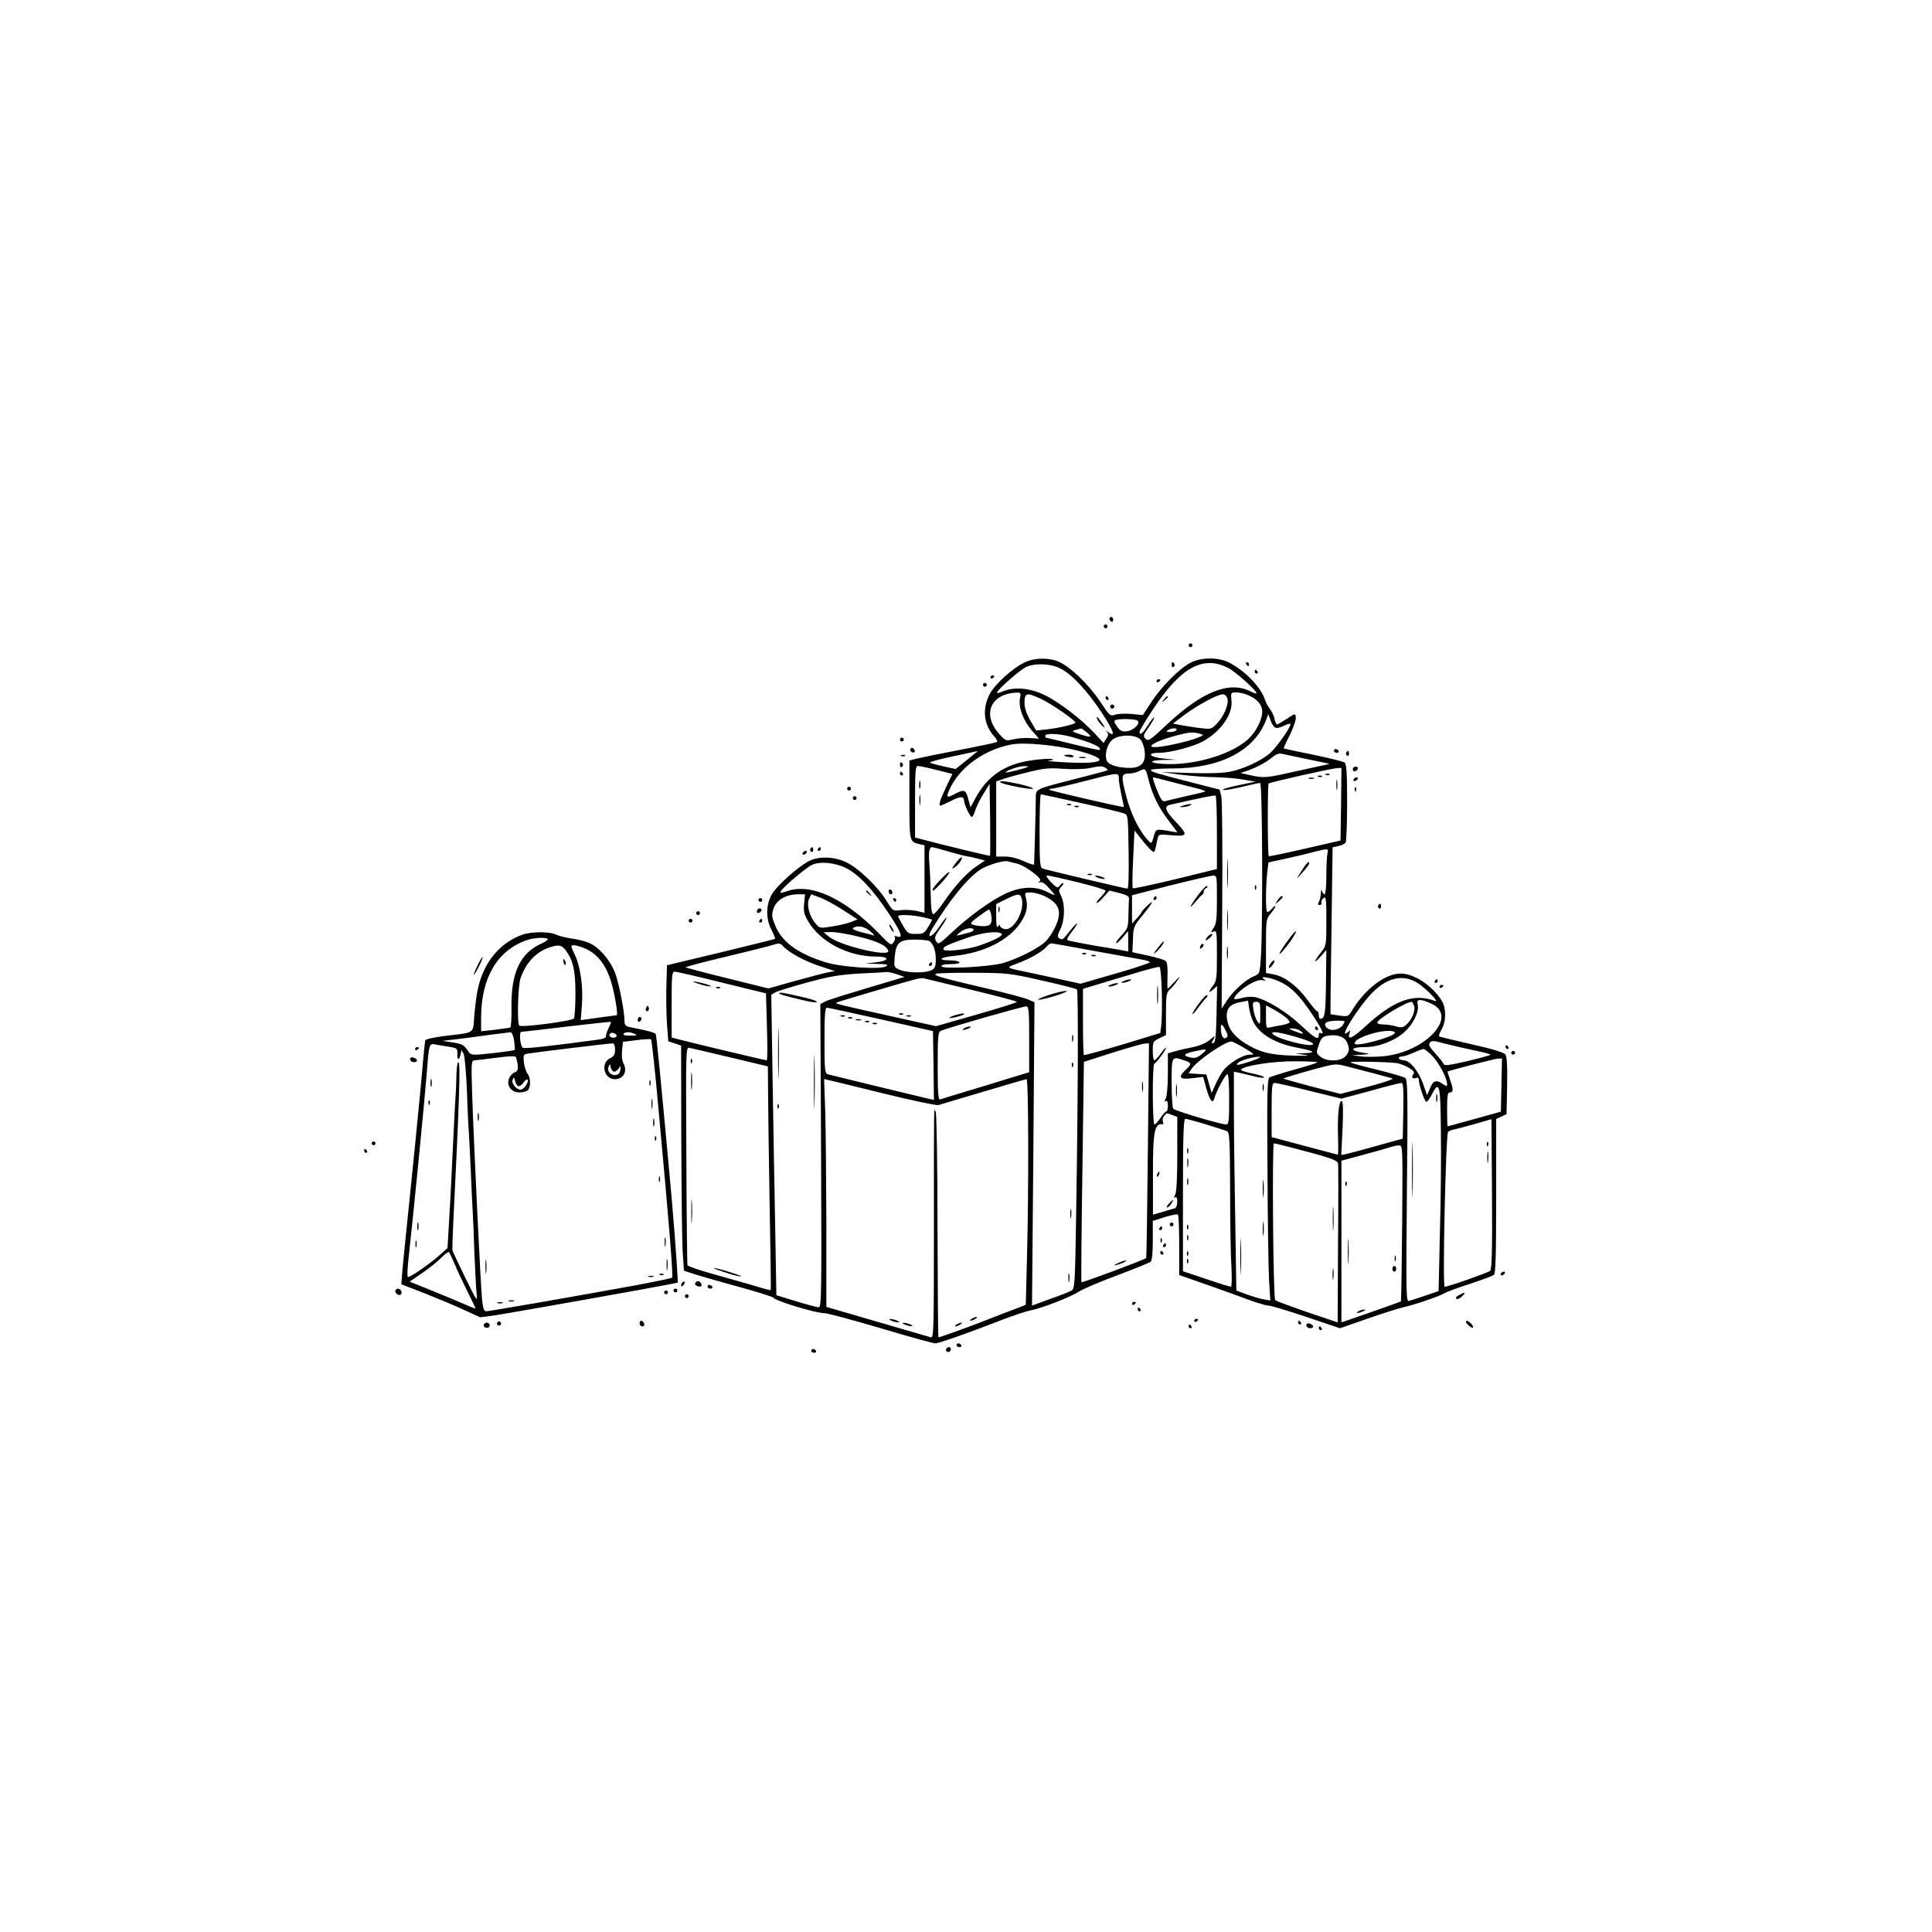 <?xml version="1.0" standalone="no"?>
<!DOCTYPE svg PUBLIC "-//W3C//DTD SVG 20010904//EN"
 "http://www.w3.org/TR/2001/REC-SVG-20010904/DTD/svg10.dtd">
<svg version="1.0" xmlns="http://www.w3.org/2000/svg"
 width="1024pt" height="1024pt" viewBox="0 0 1024 1024"
 preserveAspectRatio="xMidYMid meet">

<g transform="translate(0,1024) scale(0.1,-0.1)"
fill="#000000" stroke="none">
<path d="M5880 6961 c0 -6 5 -13 10 -16 6 -3 10 1 10 9 0 9 -4 16 -10 16 -5 0
-10 -4 -10 -9z"/>
<path d="M5850 6920 c0 -5 5 -10 10 -10 6 0 10 5 10 10 0 6 -4 10 -10 10 -5 0
-10 -4 -10 -10z"/>
<path d="M6300 6820 c0 -5 5 -10 10 -10 6 0 10 5 10 10 0 6 -4 10 -10 10 -5 0
-10 -4 -10 -10z"/>
<path d="M5435 6731 c-66 -30 -162 -117 -190 -171 -41 -80 -31 -163 27 -226
11 -12 16 -24 11 -27 -5 -3 -94 -22 -198 -42 -105 -20 -207 -41 -227 -46 l-38
-10 0 -208 c0 -223 0 -222 53 -235 l27 -6 0 -179 0 -179 -42 10 c-24 5 -62 7
-84 4 -42 -5 -42 -5 -77 52 -45 73 -148 172 -212 202 -62 30 -144 33 -196 7
-57 -29 -172 -131 -198 -177 -32 -57 -33 -130 -2 -188 12 -24 21 -46 19 -48
-3 -2 -132 -34 -289 -72 l-284 -68 -3 -109 c-2 -61 0 -151 3 -202 l7 -92 34
-11 34 -12 1 -506 c1 -279 4 -547 8 -597 l6 -90 55 -18 c30 -10 136 -40 234
-67 99 -27 182 -53 185 -58 13 -18 223 -82 271 -82 15 0 149 -36 298 -80 148
-44 278 -80 289 -80 19 0 165 51 363 128 58 22 122 43 143 47 54 9 215 72 257
100 19 13 109 51 200 85 91 34 171 67 178 72 8 7 12 43 12 114 l0 103 63 20
c34 10 65 17 70 14 4 -2 7 -75 7 -162 l0 -159 143 -50 c78 -27 179 -64 225
-81 46 -17 93 -31 106 -31 12 0 102 -27 200 -60 l178 -60 146 51 c81 28 166
55 189 60 53 11 191 58 218 74 11 7 72 30 135 50 63 21 121 42 128 48 9 7 12
103 12 418 l0 408 28 13 27 13 3 150 c2 110 -1 155 -10 167 -8 10 -73 30 -178
53 -91 21 -168 39 -172 42 -4 2 2 18 12 36 25 41 26 112 2 152 -49 80 -147
145 -218 145 -83 0 -191 -83 -260 -199 -17 -28 -21 -30 -63 -24 -25 3 -47 7
-49 8 -1 1 1 200 5 443 l6 441 31 7 c17 3 34 12 38 18 4 6 8 102 8 212 0 150
-3 204 -13 212 -7 6 -82 24 -167 42 -85 17 -155 32 -156 33 -2 1 13 34 33 73
19 39 33 81 31 93 -3 21 -4 20 -48 -9 -25 -16 -48 -30 -52 -30 -3 0 -9 13 -13
30 -3 16 -14 39 -24 52 -10 13 -22 34 -26 48 -21 67 -106 155 -192 199 -57 28
-142 28 -200 0 -58 -28 -157 -127 -212 -212 l-44 -67 -61 6 c-33 3 -72 1 -86
-4 -25 -9 -29 -6 -78 68 -60 90 -157 184 -217 211 -51 24 -129 24 -180 0z
m1076 -32 c37 -19 149 -119 149 -133 0 -4 -13 0 -29 8 -113 59 -256 3 -444
-172 -90 -85 -101 -92 -115 -78 -15 14 -13 20 17 62 17 25 30 48 28 51 -3 2
-18 -17 -33 -42 -29 -44 -44 -56 -44 -33 0 6 34 62 74 123 147 220 263 283
397 214z m-895 0 c63 -30 143 -115 224 -237 64 -98 76 -134 32 -101 -14 11
-15 11 -5 0 9 -11 8 -19 -3 -36 l-15 -23 -47 51 c-71 76 -189 166 -267 204
-79 37 -159 44 -221 18 -27 -11 -33 -11 -27 -1 13 22 116 112 148 129 43 23
130 21 181 -4z m-210 -161 c-9 -46 18 -118 63 -170 l38 -43 -46 3 c-25 2 -65
-1 -88 -6 -42 -10 -44 -9 -77 28 -93 103 -46 214 93 219 21 1 23 -2 17 -31z
m1208 18 c50 -21 76 -51 76 -88 0 -45 -35 -111 -78 -149 -84 -74 -259 -129
-409 -129 -103 0 -135 19 -38 22 l70 1 -64 6 c-77 7 -98 31 -28 31 62 0 189
34 241 65 91 54 151 142 143 212 -4 42 -4 43 25 43 16 0 44 -6 62 -14z m-1095
-21 c53 -25 181 -113 181 -125 0 -8 -82 -28 -152 -36 l-56 -6 -31 53 c-19 33
-31 68 -31 90 0 58 10 61 89 24z m987 1 c7 -30 -19 -93 -57 -132 -29 -30 -30
-30 -97 -22 -37 5 -82 13 -101 16 l-34 7 58 44 c69 52 178 111 206 111 11 0
21 -9 25 -24z m257 -154 c8 -2 29 4 46 13 17 8 31 12 31 7 0 -19 -78 -129
-111 -156 -47 -40 -143 -84 -214 -97 -37 -7 -119 -9 -210 -6 l-150 5 95 -13
c52 -7 135 -14 184 -14 49 -1 119 -6 155 -13 l66 -11 -82 -17 c-45 -9 -86 -20
-90 -24 -9 -9 46 0 128 20 31 8 62 14 68 14 12 0 15 -745 4 -923 -6 -88 -6
-88 -38 -102 -43 -17 -112 -80 -144 -131 l-26 -40 3 546 c2 300 0 561 -5 580
l-9 35 -145 37 c-190 49 -219 57 -219 67 0 4 51 8 113 8 255 0 436 94 498 258
l11 30 13 -35 c6 -19 19 -36 28 -38z m-735 39 c21 -13 -19 -53 -56 -57 -25 -3
-35 2 -51 25 -16 22 -18 31 -9 34 21 9 102 7 116 -2z m-269 -62 c33 -27 25
-30 -34 -11 -44 15 -47 17 -25 23 14 4 27 7 30 8 3 0 16 -9 29 -20z m476 11
c-3 -5 -18 -10 -33 -10 -21 0 -24 2 -12 10 20 13 53 13 45 0z m125 -19 c23 -7
22 -8 -20 -24 -52 -20 -179 -47 -218 -47 -49 0 -2 29 89 55 89 25 109 27 149
16z m-688 -15 c114 -31 171 -57 156 -71 -2 -2 -66 12 -142 31 -76 19 -140 34
-142 34 -2 0 -4 5 -4 10 0 15 71 12 132 -4z m373 -16 c9 -10 20 -39 22 -63 7
-59 -19 -87 -79 -87 -64 0 -116 17 -123 41 -11 35 4 87 32 109 36 28 122 28
148 0z m-335 -58 c186 -49 147 -76 -90 -61 -52 3 -79 7 -60 8 23 2 28 5 15 8
-10 3 -59 0 -107 -7 -139 -19 -232 -81 -296 -197 l-28 -52 -12 44 c-13 51 -22
53 -75 25 -42 -23 -45 -16 -17 41 56 109 181 196 320 223 67 13 238 -3 350
-32z m-531 -6 c-2 -2 -29 -23 -59 -48 l-55 -44 -60 13 c-33 8 -67 16 -75 20
-8 3 44 18 115 33 72 15 132 28 134 29 2 0 2 -1 0 -3z m1756 -41 c66 -13 116
-24 112 -24 -4 -1 -78 -17 -164 -36 -174 -39 -181 -40 -255 -24 l-53 12 36 12
c51 18 100 44 132 71 19 16 36 22 50 19 12 -3 76 -16 142 -30z m-1971 -56 l84
-21 -34 -71 c-32 -67 -41 -97 -29 -97 3 0 28 11 56 25 50 26 69 26 69 0 0 -19
32 -85 41 -85 4 0 13 17 19 38 7 20 26 59 44 87 l31 50 3 -189 c1 -104 1 -190
-1 -192 -2 -2 -243 56 -359 87 l-38 10 0 189 c0 164 2 190 15 190 9 0 53 -9
99 -21z m485 17 c-6 -6 -119 -35 -119 -30 0 9 67 32 94 33 16 1 27 -1 25 -3z
m411 -6 c8 -5 12 -11 10 -13 -3 -2 -77 -22 -165 -44 -218 -56 -215 -54 -215
-100 0 -49 -8 -346 -9 -355 -1 -4 -25 4 -53 17 -33 15 -71 25 -100 25 l-48 0
0 199 0 199 28 10 c15 6 74 23 132 37 90 23 118 26 195 20 49 -3 110 -2 135 3
60 13 72 13 90 2z m228 -64 c20 -79 53 -146 105 -214 l48 -64 -43 7 c-70 12
-71 12 -82 -25 -13 -47 -11 -46 -40 -14 -41 48 -83 134 -105 218 -30 113 -29
126 12 126 17 0 43 6 57 14 31 16 33 13 48 -48z m1020 -128 l-3 -193 -188 -43
c-104 -24 -190 -42 -192 -40 -7 6 -7 379 -1 385 7 7 332 80 364 82 l22 1 -2
-192z m-1178 135 c0 -16 7 -55 14 -88 8 -33 13 -61 12 -62 -4 -4 -387 85 -394
91 -3 3 3 6 14 6 10 0 87 18 169 39 186 48 185 48 185 14z m287 -19 c54 -14
115 -30 137 -35 21 -6 36 -12 34 -14 -2 -2 -46 -13 -98 -24 -52 -12 -103 -24
-113 -27 -13 -4 -22 4 -36 38 -23 52 -34 88 -28 88 3 0 49 -12 104 -26z m-488
-110 c113 -25 215 -50 228 -55 22 -8 22 -11 25 -204 2 -118 -1 -195 -6 -195
-10 0 -413 95 -448 106 -16 5 -18 23 -18 200 0 107 3 194 7 194 4 0 99 -21
212 -46z m721 -158 l0 -192 -220 -54 c-121 -29 -223 -51 -226 -48 -3 3 -2 73
2 156 l7 150 37 -46 c20 -26 44 -53 53 -60 17 -14 16 -16 33 65 4 21 8 22 74
16 86 -7 89 0 20 73 -55 58 -62 81 -27 89 169 38 233 51 240 48 4 -3 7 -91 7
-197z m-1416 -101 c47 -14 92 -25 99 -25 6 0 29 -5 50 -11 l38 -10 -46 -31
c-51 -34 -117 -106 -177 -195 -22 -32 -45 -58 -51 -58 -8 0 -13 31 -14 100 -1
55 -4 129 -7 164 -5 64 -1 91 14 91 4 0 47 -11 94 -25z m2002 -7 c-3 -13 -6
-67 -6 -120 0 -54 -4 -98 -9 -98 -5 0 -12 8 -14 18 -3 10 -5 6 -6 -11 0 -16
-5 -36 -10 -46 -7 -13 -6 -18 4 -18 7 0 11 6 9 12 -3 7 2 18 11 25 13 11 15
-2 15 -120 0 -132 0 -132 -30 -170 -39 -49 -39 -63 0 -19 l30 34 -2 -175 c-2
-164 -6 -189 -30 -190 -5 0 -8 9 -8 20 0 11 -4 20 -8 20 -5 0 -29 29 -55 64
-53 72 -122 123 -179 132 l-38 7 0 143 c0 137 1 144 25 172 14 17 25 34 25 38
-1 5 -9 -1 -19 -13 -10 -12 -21 -19 -25 -16 -8 8 -8 123 0 201 l7 61 96 21
c53 12 119 27 146 35 74 19 78 18 71 -7z m-1651 -54 c31 -7 74 -33 113 -67 17
-16 19 -23 10 -30 -9 -6 -8 -7 4 -3 11 3 27 -7 47 -30 17 -19 31 -36 31 -38 0
-2 -19 6 -42 18 -63 31 -139 27 -220 -11 -77 -36 -195 -122 -287 -209 -64 -59
-68 -62 -79 -43 -11 18 -8 27 23 71 20 27 34 52 32 54 -2 3 -19 -18 -37 -46
-39 -60 -75 -72 -39 -12 93 153 191 273 257 314 40 25 119 48 142 43 8 -2 29
-7 45 -11z m-901 -25 c67 -33 143 -114 227 -241 67 -101 79 -135 42 -121 -10
4 -14 2 -10 -4 4 -5 0 -18 -7 -28 -13 -18 -18 -14 -77 47 -181 186 -360 269
-486 225 -33 -11 -41 -12 -35 -2 13 24 135 127 166 141 43 20 122 12 180 -17z
m1228 -75 c81 -20 148 -40 148 -45 0 -4 -12 -20 -26 -34 -14 -14 -24 -28 -21
-31 2 -3 18 11 36 31 l31 35 52 -13 c39 -10 53 -18 52 -30 -1 -9 -2 -48 -3
-86 -1 -65 -3 -73 -36 -108 -19 -20 -32 -39 -29 -42 2 -3 18 11 34 30 l29 34
1 -54 0 -54 -37 7 c-21 4 -51 9 -68 12 -52 7 -199 35 -213 39 -10 4 -5 17 18
45 18 23 31 43 28 45 -2 2 -19 -16 -38 -40 -38 -48 -39 -49 -57 -37 -10 6 -8
17 7 47 24 48 26 133 4 176 -14 28 -14 32 2 50 9 10 14 19 9 19 -4 0 -13 -7
-19 -15 -10 -14 -16 -11 -46 20 -19 19 -28 35 -20 35 7 0 80 -16 162 -36z
m738 -89 c0 -103 -3 -131 -17 -152 -17 -26 -17 -27 0 -20 16 6 17 -4 17 -127
0 -118 -2 -136 -20 -159 -26 -33 -26 -45 1 -21 l20 18 -3 -149 c-2 -113 -6
-149 -16 -153 -12 -4 -12 0 -1 19 12 23 11 22 -19 -3 -19 -16 -55 -31 -89 -38
-32 -6 -75 -16 -95 -22 l-38 -11 0 -109 c0 -60 -5 -119 -11 -130 -8 -15 -8
-19 0 -14 7 5 11 -4 11 -23 0 -17 -3 -31 -7 -31 -5 0 -19 -16 -32 -35 -13 -19
-27 -35 -32 -35 -11 0 -12 317 -1 322 11 4 62 73 62 84 0 5 -12 -8 -27 -29
-14 -20 -30 -37 -35 -37 -4 0 -8 23 -8 50 0 48 2 51 35 67 l35 17 0 111 c0
101 2 114 21 131 12 10 30 33 41 49 16 25 14 24 -15 -7 -19 -21 -36 -38 -38
-38 -2 0 -2 29 -1 65 2 39 -1 71 -7 79 -6 8 -49 21 -95 31 l-84 18 3 68 c2 65
3 70 53 130 28 35 50 65 48 67 -4 4 -56 -46 -56 -54 0 -3 -11 -17 -25 -32
l-25 -27 0 75 0 75 203 52 c111 28 212 51 225 52 22 1 22 -1 22 -124z m-915
16 c54 -25 79 -55 78 -95 -1 -46 -45 -128 -85 -158 -49 -37 -146 -84 -214
-103 -74 -20 -324 -33 -324 -16 0 7 19 11 51 11 31 0 48 4 44 10 -3 6 -26 10
-51 10 -70 0 -51 17 27 24 153 16 284 81 347 174 34 50 42 87 29 135 -7 25 -5
27 25 27 18 0 51 -9 73 -19z m-1273 -41 c-4 -40 0 -57 22 -94 64 -109 212
-186 359 -186 76 0 73 -23 -4 -31 l-54 -6 65 -2 c53 -1 61 -4 46 -13 -31 -18
-239 -4 -321 22 -146 46 -228 105 -265 192 -19 45 -21 57 -11 90 14 46 65 77
127 78 l41 0 -5 -50z m209 -35 l74 -48 -32 -13 c-17 -7 -62 -18 -100 -24 -67
-11 -68 -11 -90 15 -33 37 -49 99 -35 130 l12 25 48 -18 c27 -10 82 -40 123
-67z m945 60 c16 -66 -46 -172 -93 -159 -13 4 -23 11 -23 18 0 6 -5 4 -10 -4
-7 -11 -10 5 -10 52 l0 66 52 26 c65 32 76 32 84 1z m-163 -81 c9 -48 -2 -64
-42 -63 -20 0 -44 4 -55 8 -16 6 -12 12 30 43 27 20 52 37 55 37 4 1 9 -11 12
-25z m-363 -15 c27 -6 50 -12 50 -14 0 -2 -9 -20 -21 -39 -19 -32 -25 -36 -64
-36 -40 0 -45 3 -69 44 -14 25 -26 47 -26 50 0 10 76 7 130 -5z m-276 -76 c17
-15 24 -24 16 -21 -8 3 -39 11 -68 18 -33 9 -47 17 -40 22 25 15 60 8 92 -19z
m546 8 c0 -5 -12 -12 -27 -15 -16 -4 -37 -9 -48 -12 -18 -5 -18 -3 4 15 23 21
71 29 71 12z m-607 -36 c99 -24 146 -47 155 -74 12 -37 -255 26 -314 74 l-29
24 43 1 c24 0 89 -11 145 -25z m755 17 c14 -9 -30 -33 -115 -63 -67 -23 -193
-36 -193 -20 0 14 18 22 125 60 79 28 158 38 183 23z m-382 -40 c21 -14 34
-51 34 -96 0 -37 -4 -48 -22 -58 -31 -16 -125 -16 -167 1 -33 14 -33 15 -29
68 7 77 25 93 107 93 36 0 71 -4 77 -8z m-776 -26 c25 -31 114 -80 193 -106
l82 -27 -38 -7 c-21 -4 -100 -25 -176 -46 l-138 -39 -218 54 c-119 29 -219 56
-221 58 -3 2 93 28 213 56 120 29 229 56 243 61 37 12 46 12 60 -4z m1654 -27
c121 -22 236 -43 254 -46 18 -3 34 -9 37 -13 2 -3 -80 -31 -182 -60 l-186 -54
-81 18 c-45 10 -121 26 -171 37 -154 32 -148 28 -79 54 67 25 131 63 153 89 7
9 18 16 23 16 6 0 110 -18 232 -41z m354 -220 c2 -74 0 -152 -3 -174 l-5 -40
-200 -61 c-110 -33 -202 -58 -205 -56 -3 3 -5 83 -5 178 l0 173 83 25 c45 14
134 40 197 59 63 19 120 34 125 32 6 -1 11 -57 13 -136z m-2331 53 l233 -57 5
-177 c3 -98 3 -178 -1 -178 -8 0 -403 94 -466 111 l-38 10 0 174 c0 160 1 175
18 175 9 -1 122 -26 249 -58z m928 44 l39 -14 -74 -22 c-248 -74 -330 -99
-350 -110 l-22 -12 4 -804 c3 -716 2 -804 -12 -803 -8 0 -62 14 -120 32 l-105
32 -6 350 c-4 193 -10 551 -14 797 l-7 446 23 13 c13 7 89 30 169 52 118 32
169 41 275 47 72 3 137 7 145 8 8 1 33 -5 55 -12z m768 -33 c97 -22 180 -43
185 -47 8 -9 6 -569 -4 -1184 -6 -384 -7 -403 -26 -413 -10 -6 -61 -26 -113
-44 l-95 -35 7 804 6 804 -35 15 c-19 8 -115 34 -214 57 -249 58 -293 71 -272
79 10 3 100 6 200 5 176 -1 190 -2 361 -41z m-375 -49 c133 -32 242 -61 242
-64 0 -4 -97 -34 -215 -68 l-214 -61 -248 55 c-266 59 -287 64 -280 70 3 3
385 116 432 127 11 2 25 3 30 2 6 -1 119 -29 253 -61z m1637 42 c60 -28 105
-74 174 -178 48 -73 63 -107 41 -93 -5 3 -10 -1 -10 -9 0 -32 -18 -22 -94 49
-78 73 -181 136 -243 150 -17 3 -49 2 -69 -4 -46 -13 -53 -8 -29 19 38 42 109
81 135 75 19 -4 21 -3 10 5 -31 20 34 10 85 -14z m736 -11 c48 -34 111 -101
84 -90 -111 42 -218 3 -367 -134 -71 -66 -100 -78 -84 -34 5 13 4 14 -9 3 -60
-50 58 139 133 213 82 80 165 95 243 42z m-878 -201 c35 -68 118 -116 238
-138 87 -17 97 -26 33 -28 l-49 -1 50 -8 c35 -5 18 -6 -60 -4 -122 3 -180 18
-258 67 -59 38 -88 78 -94 131 -6 51 17 77 75 86 l37 7 6 -41 c3 -22 13 -54
22 -71z m944 96 c144 -65 -27 -254 -251 -278 -41 -4 -96 -5 -123 -1 l-48 6 55
3 c34 2 43 4 25 7 -91 11 -98 33 -10 33 70 0 157 33 208 79 48 43 80 109 71
146 -8 31 12 33 73 5z m-907 -52 c0 -60 -1 -62 -16 -40 -9 13 -18 41 -21 63
-5 35 -3 39 16 39 19 0 21 -5 21 -62z m816 38 c6 -26 -13 -71 -43 -98 -16 -14
-26 -16 -54 -8 -18 6 -49 10 -66 10 -18 0 -33 4 -33 10 0 18 151 109 182 110
4 0 10 -11 14 -24z m-2041 -175 l0 -174 -105 -32 c-58 -18 -161 -50 -230 -70
-69 -21 -131 -40 -137 -42 -10 -4 -13 35 -13 176 0 164 2 182 18 188 47 19
439 131 452 129 13 -1 15 -28 15 -175z m1353 122 c18 -13 30 -28 27 -33 -3 -4
-24 -11 -48 -15 -23 -3 -50 -9 -59 -11 -16 -5 -18 2 -18 56 l0 61 33 -17 c17
-9 47 -27 65 -41z m-2138 -16 l275 -62 3 -183 2 -182 -22 5 c-99 23 -527 127
-540 131 -16 5 -18 22 -18 180 0 133 3 174 13 173 6 0 136 -28 287 -62z m2448
-29 c-19 -29 -69 -36 -88 -13 -19 23 2 35 59 35 43 0 43 0 29 -22z m-622 -29
c13 -26 14 -33 2 -40 -14 -9 -26 11 -27 49 -1 30 6 28 25 -9z m398 -4 c24 -18
13 -18 -34 0 -31 12 -32 14 -10 14 14 0 34 -6 44 -14z m499 -10 c-4 -21 -213
-77 -213 -56 0 16 28 33 87 51 60 19 129 22 126 5z m-507 -26 c41 -12 74 -26
74 -32 0 -23 -199 27 -216 55 -9 15 46 6 142 -23z m251 -19 c18 -35 16 -57 -7
-80 -27 -27 -99 -27 -131 -1 -23 19 -24 20 -9 63 12 35 20 44 45 48 48 9 88
-3 102 -30z m671 -46 c50 -10 92 -21 92 -24 0 -3 -55 -18 -122 -34 -95 -22
-123 -26 -126 -16 -3 8 -23 33 -45 57 -31 34 -37 46 -28 57 9 11 21 11 74 -4
34 -9 104 -25 155 -36z m-1212 11 c54 -33 56 -35 28 -35 -37 0 -114 -47 -143
-88 -12 -17 -30 -50 -40 -73 l-19 -42 -14 49 -14 49 -47 3 -47 3 16 24 c28 43
174 143 210 145 6 0 38 -16 70 -35z m-512 -542 c-3 -313 -7 -569 -9 -571 -9
-9 -339 -132 -343 -128 -2 3 0 266 5 586 l8 582 150 48 c83 26 160 48 173 49
l22 1 -6 -567z m-2211 492 l197 -47 1 -126 c0 -70 4 -336 8 -592 5 -256 8
-466 6 -468 -1 -1 -31 6 -66 17 -35 11 -133 38 -217 62 -85 23 -156 47 -158
53 -2 6 -5 269 -6 584 -3 568 -3 573 17 568 11 -2 109 -25 218 -51z m2498 19
c-24 -20 -37 -24 -61 -19 -43 9 -37 20 18 32 73 16 76 15 43 -13z m1221 -11
c35 -36 78 -118 78 -149 0 -13 -3 -13 -22 0 -35 25 -52 19 -68 -21 l-16 -38
-23 65 c-25 67 -69 120 -101 120 -11 0 -22 5 -25 10 -3 6 3 10 13 10 11 0 39
9 63 20 24 11 49 20 54 20 6 0 27 -17 47 -37z m-922 -12 c-8 -5 -39 -16 -69
-25 -44 -13 -51 -13 -41 -1 11 13 72 32 110 34 13 0 13 -1 0 -8z m-391 -12
c38 -13 38 -19 6 -49 -43 -40 -34 -53 33 -45 l59 7 17 -61 c19 -66 34 -85 43
-51 9 35 57 124 68 127 6 2 10 -47 10 -132 0 -113 -2 -135 -15 -135 -29 0
-275 73 -282 84 -4 6 -8 68 -8 139 0 141 -1 140 69 116z m1679 -130 l-3 -141
-140 -39 c-77 -21 -141 -39 -142 -39 -2 0 -3 41 -3 90 0 73 3 90 15 90 19 0
19 16 0 69 -8 22 -13 41 -12 42 31 11 249 67 265 68 l23 1 -3 -141z m-976 120
c-4 -4 -59 -21 -124 -39 -64 -18 -122 -36 -130 -41 -11 -7 -13 -95 -10 -481 1
-260 5 -524 8 -587 l7 -114 -34 6 c-19 3 -59 15 -90 26 l-56 21 -6 383 c-4
210 -7 471 -7 580 l0 197 28 -6 c15 -3 51 -12 80 -19 28 -7 52 -10 52 -5 0 4
-29 14 -65 21 -36 7 -62 16 -57 21 21 21 173 44 289 43 67 0 119 -3 115 -6z
m423 -4 c17 -3 45 -14 63 -25 26 -16 31 -24 23 -34 -13 -16 -4 -27 15 -19 8 3
14 -1 14 -9 0 -27 31 -118 40 -118 5 0 19 18 30 41 39 75 45 50 47 -192 2
-123 0 -365 -5 -538 l-7 -314 -67 -23 c-36 -12 -75 -25 -86 -28 -20 -7 -20 -4
-15 581 5 498 4 590 -8 599 -8 6 -75 26 -149 44 -74 18 -138 35 -142 39 -8 7
200 3 247 -4z m-255 -20 c30 -8 91 -24 135 -35 44 -12 87 -23 95 -26 8 -4 -50
-23 -130 -44 l-145 -38 -149 38 c-82 22 -150 41 -153 43 -3 4 175 55 242 70
36 8 50 7 105 -8z m-2466 -141 c147 -36 278 -64 290 -61 11 3 119 35 239 71
121 36 223 66 228 66 11 0 12 -603 2 -957 l-6 -239 -41 -16 c-23 -8 -126 -48
-229 -88 -104 -39 -191 -70 -193 -68 -2 3 -4 267 -5 589 0 321 -5 593 -9 604
-11 26 -10 75 -10 -614 0 -553 -1 -583 -17 -579 -10 3 -138 40 -285 83 l-268
78 0 431 c-1 237 -3 509 -6 604 l-6 173 24 -6 c13 -2 144 -35 292 -71z m2258
14 l168 -41 153 41 c83 24 158 42 165 42 10 0 12 -33 10 -147 l-3 -148 -130
-36 c-71 -20 -145 -40 -163 -44 l-33 -7 7 140 c4 93 3 141 -4 146 -15 9 -24
-80 -20 -192 2 -50 1 -92 -1 -92 -2 0 -82 21 -178 47 l-173 46 0 144 c0 129 2
143 17 143 10 0 93 -19 185 -42z m-728 -128 l26 -10 0 -195 c0 -124 -4 -204
-11 -217 -8 -15 -8 -19 0 -14 7 5 11 -4 11 -24 0 -17 -6 -32 -12 -34 -7 -2
-36 -10 -65 -19 l-52 -15 0 201 c-1 239 8 285 51 278 4 0 5 6 2 14 -4 9 -1 22
6 30 15 18 12 17 44 5z m176 -49 c52 -16 103 -32 112 -36 15 -6 17 -35 18
-313 0 -169 3 -353 7 -409 3 -59 2 -103 -3 -103 -5 0 -64 18 -131 41 l-123 41
0 404 c0 317 3 404 13 404 6 0 55 -13 107 -29z m1508 -777 c-12 -10 -222 -84
-241 -84 -12 0 6 801 18 820 3 5 20 12 38 15 17 4 68 17 112 30 l80 23 3 -396
c2 -309 -1 -399 -10 -408z m-1020 645 c173 -45 210 -58 214 -76 2 -9 2 -202 0
-429 l-2 -413 -163 55 c-89 31 -165 59 -168 63 -11 10 -17 831 -7 831 5 0 62
-14 126 -31z m554 -391 c-2 -227 -5 -414 -7 -416 -1 -1 -73 -27 -159 -57
l-156 -54 0 428 0 429 118 32 c64 17 128 35 142 40 14 5 34 9 45 9 20 1 20 -3
17 -411z"/>
<path d="M6169 6533 c-13 -16 -12 -17 4 -4 9 7 17 15 17 17 0 8 -8 3 -21 -13z"/>
<path d="M5819 6422 c5 -10 18 -25 28 -33 12 -10 11 -5 -6 19 -24 35 -38 43
-22 14z"/>
<path d="M6504 5610 c0 -69 1 -97 3 -62 2 34 2 90 0 125 -2 34 -3 6 -3 -63z"/>
<path d="M6651 5534 c0 -11 3 -14 6 -6 3 7 2 16 -1 19 -3 4 -6 -2 -5 -13z"/>
<path d="M6504 5365 c0 -49 1 -71 3 -48 2 23 2 64 0 90 -2 26 -3 8 -3 -42z"/>
<path d="M6503 5190 c0 -30 2 -43 4 -27 2 15 2 39 0 55 -2 15 -4 2 -4 -28z"/>
<path d="M5640 6236 c0 -2 11 -6 25 -8 14 -3 25 -1 25 3 0 5 -11 9 -25 9 -14
0 -25 -2 -25 -4z"/>
<path d="M5723 6223 c9 -2 23 -2 30 0 6 3 -1 5 -18 5 -16 0 -22 -2 -12 -5z"/>
<path d="M4872 6080 c0 -19 2 -27 5 -17 2 9 2 25 0 35 -3 9 -5 1 -5 -18z"/>
<path d="M4873 6000 c0 -25 2 -35 4 -22 2 12 2 32 0 45 -2 12 -4 2 -4 -23z"/>
<path d="M5303 6093 c11 -11 167 -41 172 -33 2 4 -29 14 -71 24 -79 17 -112
20 -101 9z"/>
<path d="M7028 6133 c7 -3 16 -2 19 1 4 3 -2 6 -13 5 -11 0 -14 -3 -6 -6z"/>
<path d="M6988 6123 c7 -3 16 -2 19 1 4 3 -2 6 -13 5 -11 0 -14 -3 -6 -6z"/>
<path d="M6938 6113 c6 -2 18 -2 25 0 6 3 1 5 -13 5 -14 0 -19 -2 -12 -5z"/>
<path d="M7083 6080 c0 -25 2 -35 4 -22 2 12 2 32 0 45 -2 12 -4 2 -4 -23z"/>
<path d="M5658 5973 c7 -3 16 -2 19 1 4 3 -2 6 -13 5 -11 0 -14 -3 -6 -6z"/>
<path d="M5698 5963 c7 -3 16 -2 19 1 4 3 -2 6 -13 5 -11 0 -14 -3 -6 -6z"/>
<path d="M5768 5603 c7 -3 16 -2 19 1 4 3 -2 6 -13 5 -11 0 -14 -3 -6 -6z"/>
<path d="M5815 5590 c11 -5 27 -9 35 -9 9 0 8 4 -5 9 -11 5 -27 9 -35 9 -9 0
-8 -4 5 -9z"/>
<path d="M6270 5970 c-20 -6 -21 -8 -5 -8 11 0 29 3 40 8 25 11 -1 11 -35 0z"/>
<path d="M5065 5665 c-21 -28 -23 -34 -8 -24 22 13 47 48 40 55 -2 3 -17 -12
-32 -31z"/>
<path d="M4989 5582 c-40 -42 -54 -62 -42 -62 4 0 27 23 51 50 50 58 44 66 -9
12z"/>
<path d="M6910 5642 c-41 -63 -43 -68 -16 -37 43 49 48 55 44 65 -2 5 -14 -7
-28 -28z"/>
<path d="M6771 5468 c-14 -23 -14 -23 8 -4 22 20 25 26 13 26 -4 0 -13 -10
-21 -22z"/>
<path d="M6825 5254 c-22 -30 -42 -60 -43 -67 -5 -16 42 39 69 81 35 55 16 45
-26 -14z"/>
<path d="M6732 5130 c-7 -11 -9 -20 -4 -20 4 0 13 9 20 20 7 11 9 20 4 20 -4
0 -13 -9 -20 -20z"/>
<path d="M4590 5516 c0 -2 8 -10 18 -17 15 -13 16 -12 3 4 -13 16 -21 21 -21
13z"/>
<path d="M4720 5320 c6 -11 13 -20 16 -20 2 0 0 9 -6 20 -6 11 -13 20 -16 20
-2 0 0 -9 6 -20z"/>
<path d="M6351 5497 c-46 -61 -56 -86 -13 -35 15 18 30 35 35 36 4 2 7 10 7
17 0 7 6 15 13 18 6 2 9 7 5 11 -3 4 -25 -17 -47 -47z"/>
<path d="M6115 5480 c-3 -5 -1 -10 4 -10 6 0 11 5 11 10 0 6 -2 10 -4 10 -3 0
-8 -4 -11 -10z"/>
<path d="M6400 5275 c-19 -23 -8 -25 14 -4 11 11 15 19 9 19 -6 0 -16 -7 -23
-15z"/>
<path d="M6134 5213 c-23 -31 -24 -34 -5 -18 22 19 46 55 38 55 -3 0 -17 -17
-33 -37z"/>
<path d="M6367 5233 c-4 -3 -7 -11 -7 -17 0 -6 5 -5 12 2 6 6 9 14 7 17 -3 3
-9 2 -12 -2z"/>
<path d="M6356 4923 c-20 -26 -36 -52 -36 -57 0 -6 14 10 32 35 18 24 37 47
42 51 6 4 8 10 4 13 -4 4 -22 -15 -42 -42z"/>
<path d="M5292 5420 c0 -14 2 -19 5 -12 2 6 2 18 0 25 -3 6 -5 1 -5 -13z"/>
<path d="M4925 5130 c-3 -5 -1 -10 4 -10 6 0 11 5 11 10 0 6 -2 10 -4 10 -3 0
-8 -4 -11 -10z"/>
<path d="M5738 5183 c7 -3 16 -2 19 1 4 3 -2 6 -13 5 -11 0 -14 -3 -6 -6z"/>
<path d="M5788 5173 c7 -3 16 -2 19 1 4 3 -2 6 -13 5 -11 0 -14 -3 -6 -6z"/>
<path d="M5955 5040 c-13 -5 -14 -9 -5 -9 8 0 24 4 35 9 13 5 14 9 5 9 -8 0
-24 -4 -35 -9z"/>
<path d="M6133 4965 c0 -44 2 -61 4 -37 2 23 2 59 0 80 -2 20 -4 1 -4 -43z"/>
<path d="M5885 5020 c-13 -5 -14 -9 -5 -9 8 0 24 4 35 9 13 5 14 9 5 9 -8 0
-24 -4 -35 -9z"/>
<path d="M3705 5025 c22 -8 49 -13 60 -13 11 0 -2 6 -30 14 -63 17 -84 16 -30
-1z"/>
<path d="M3798 5003 c7 -3 16 -2 19 1 4 3 -2 6 -13 5 -11 0 -14 -3 -6 -6z"/>
<path d="M4130 4976 c0 -6 38 -17 138 -40 34 -8 62 -11 62 -6 0 4 -30 15 -67
23 -101 24 -133 29 -133 23z"/>
<path d="M4124 4655 c0 -121 2 -169 3 -107 2 62 2 161 0 220 -1 59 -3 8 -3
-113z"/>
<path d="M4314 4505 c0 -126 2 -177 3 -112 2 65 2 168 0 230 -1 62 -3 9 -3
-118z"/>
<path d="M4121 4374 c0 -11 3 -14 6 -6 3 7 2 16 -1 19 -3 4 -6 -2 -5 -13z"/>
<path d="M5555 4965 c-38 -13 -61 -23 -50 -24 11 0 54 10 95 23 41 13 64 24
50 24 -14 0 -56 -10 -95 -23z"/>
<path d="M5682 4735 c0 -16 2 -22 5 -12 2 9 2 23 0 30 -3 6 -5 -1 -5 -18z"/>
<path d="M5681 4594 c0 -11 3 -14 6 -6 3 7 2 16 -1 19 -3 4 -6 -2 -5 -13z"/>
<path d="M5673 3805 c0 -22 2 -30 4 -17 2 12 2 30 0 40 -3 9 -5 -1 -4 -23z"/>
<path d="M5663 3465 c0 -22 2 -30 4 -17 2 12 2 30 0 40 -3 9 -5 -1 -4 -23z"/>
<path d="M4768 4863 c7 -3 16 -2 19 1 4 3 -2 6 -13 5 -11 0 -14 -3 -6 -6z"/>
<path d="M5061 4859 c-18 -6 -31 -12 -29 -14 5 -5 78 14 78 20 0 6 -8 5 -49
-6z"/>
<path d="M4808 4853 c7 -3 16 -2 19 1 4 3 -2 6 -13 5 -11 0 -14 -3 -6 -6z"/>
<path d="M6970 4790 c0 -5 5 -10 11 -10 5 0 7 5 4 10 -3 6 -8 10 -11 10 -2 0
-4 -4 -4 -10z"/>
<path d="M5110 4790 c-18 -12 -2 -12 25 0 13 6 15 9 5 9 -8 0 -22 -4 -30 -9z"/>
<path d="M4458 4853 c7 -3 16 -2 19 1 4 3 -2 6 -13 5 -11 0 -14 -3 -6 -6z"/>
<path d="M4498 4843 c7 -3 16 -2 19 1 4 3 -2 6 -13 5 -11 0 -14 -3 -6 -6z"/>
<path d="M4538 4833 c6 -2 18 -2 25 0 6 3 1 5 -13 5 -14 0 -19 -2 -12 -5z"/>
<path d="M4588 4823 c7 -3 16 -2 19 1 4 3 -2 6 -13 5 -11 0 -14 -3 -6 -6z"/>
<path d="M4628 4813 c7 -3 16 -2 19 1 4 3 -2 6 -13 5 -11 0 -14 -3 -6 -6z"/>
<path d="M6053 4480 c0 -25 2 -35 4 -22 2 12 2 32 0 45 -2 12 -4 2 -4 -23z"/>
<path d="M5925 3545 c-25 -12 -26 -14 -5 -9 28 7 60 23 45 23 -5 0 -23 -6 -40
-14z"/>
<path d="M3661 4614 c0 -11 3 -14 6 -6 3 7 2 16 -1 19 -3 4 -6 -2 -5 -13z"/>
<path d="M3663 4510 c0 -41 2 -58 4 -37 2 20 2 54 0 75 -2 20 -4 3 -4 -38z"/>
<path d="M3664 3820 c0 -58 1 -81 3 -52 2 28 2 76 0 105 -2 28 -3 5 -3 -53z"/>
<path d="M3849 3494 c41 -13 77 -22 79 -19 4 4 -130 46 -144 44 -5 -1 25 -12
65 -25z"/>
<path d="M6233 4460 c0 -30 2 -43 4 -27 2 15 2 39 0 55 -2 15 -4 2 -4 -28z"/>
<path d="M6692 4475 c0 -16 2 -22 5 -12 2 9 2 23 0 30 -3 6 -5 -1 -5 -18z"/>
<path d="M6693 3940 c0 -41 2 -58 4 -37 2 20 2 54 0 75 -2 20 -4 3 -4 -38z"/>
<path d="M6693 3725 c0 -33 2 -45 4 -27 2 18 2 45 0 60 -2 15 -4 0 -4 -33z"/>
<path d="M6574 3580 c0 -85 2 -120 3 -77 2 42 2 112 0 155 -1 42 -3 7 -3 -78z"/>
<path d="M7612 4420 c0 -19 2 -27 5 -17 2 9 2 25 0 35 -3 9 -5 1 -5 -18z"/>
<path d="M7484 4040 c0 -129 2 -182 3 -117 2 64 2 170 0 235 -1 64 -3 11 -3
-118z"/>
<path d="M5150 3250 c-8 -5 -10 -10 -5 -10 6 0 17 5 25 10 8 5 11 10 5 10 -5
0 -17 -5 -25 -10z"/>
<path d="M4725 3240 c11 -5 27 -9 35 -9 9 0 8 4 -5 9 -11 5 -27 9 -35 9 -9 0
-8 -4 5 -9z"/>
<path d="M4795 3220 c11 -5 27 -9 35 -9 9 0 8 4 -5 9 -11 5 -27 9 -35 9 -9 0
-8 -4 5 -9z"/>
<path d="M5070 3220 c-8 -5 -10 -10 -5 -10 6 0 17 5 25 10 8 5 11 10 5 10 -5
0 -17 -5 -25 -10z"/>
<path d="M6135 4019 c-4 -6 -5 -12 -2 -15 2 -3 7 2 10 11 7 17 1 20 -8 4z"/>
<path d="M6195 3860 c-10 -11 -14 -20 -9 -20 5 0 15 9 22 20 7 11 11 20 9 20
-2 0 -12 -9 -22 -20z"/>
<path d="M6292 4140 c0 -14 2 -19 5 -12 2 6 2 18 0 25 -3 6 -5 1 -5 -13z"/>
<path d="M6293 4075 c0 -22 2 -30 4 -17 2 12 2 30 0 40 -3 9 -5 -1 -4 -23z"/>
<path d="M6292 3975 c0 -16 2 -22 5 -12 2 9 2 23 0 30 -3 6 -5 -1 -5 -18z"/>
<path d="M6291 3734 c0 -11 3 -14 6 -6 3 7 2 16 -1 19 -3 4 -6 -2 -5 -13z"/>
<path d="M6292 3680 c0 -14 2 -19 5 -12 2 6 2 18 0 25 -3 6 -5 1 -5 -13z"/>
<path d="M6291 3594 c0 -11 3 -14 6 -6 3 7 2 16 -1 19 -3 4 -6 -2 -5 -13z"/>
<path d="M6291 3554 c0 -11 3 -14 6 -6 3 7 2 16 -1 19 -3 4 -6 -2 -5 -13z"/>
<path d="M7881 4174 c0 -11 3 -14 6 -6 3 7 2 16 -1 19 -3 4 -6 -2 -5 -13z"/>
<path d="M7883 4105 c0 -27 2 -38 4 -22 2 15 2 37 0 50 -2 12 -4 0 -4 -28z"/>
<path d="M7064 3780 c0 -58 1 -81 3 -52 2 28 2 76 0 105 -2 28 -3 5 -3 -53z"/>
<path d="M7063 3485 c0 -27 2 -38 4 -22 2 15 2 37 0 50 -2 12 -4 0 -4 -28z"/>
<path d="M7131 3964 c0 -11 3 -14 6 -6 3 7 2 16 -1 19 -3 4 -6 -2 -5 -13z"/>
<path d="M7144 3605 c0 -60 1 -84 3 -52 2 32 2 81 0 110 -2 29 -3 3 -3 -58z"/>
<path d="M7392 3570 c0 -14 2 -19 5 -12 2 6 2 18 0 25 -3 6 -5 1 -5 -13z"/>
<path d="M7380 3515 c0 -8 5 -15 10 -15 6 0 10 7 10 15 0 8 -4 15 -10 15 -5 0
-10 -7 -10 -15z"/>
<path d="M7200 3290 c-18 -12 -2 -12 25 0 13 6 15 9 5 9 -8 0 -22 -4 -30 -9z"/>
<path d="M6210 6714 c0 -8 5 -12 10 -9 6 4 8 11 5 16 -9 14 -15 11 -15 -7z"/>
<path d="M6605 6720 c3 -5 8 -10 11 -10 2 0 4 5 4 10 0 6 -5 10 -11 10 -5 0
-7 -4 -4 -10z"/>
<path d="M6650 6680 c0 -5 5 -10 11 -10 5 0 7 5 4 10 -3 6 -8 10 -11 10 -2 0
-4 -4 -4 -10z"/>
<path d="M5250 6649 c0 -5 5 -7 10 -4 6 3 10 8 10 11 0 2 -4 4 -10 4 -5 0 -10
-5 -10 -11z"/>
<path d="M6130 6629 c0 -5 5 -7 10 -4 6 3 10 8 10 11 0 2 -4 4 -10 4 -5 0 -10
-5 -10 -11z"/>
<path d="M5210 6610 c0 -5 5 -10 10 -10 6 0 10 5 10 10 0 6 -4 10 -10 10 -5 0
-10 -4 -10 -10z"/>
<path d="M5860 6540 c0 -5 5 -10 11 -10 5 0 7 5 4 10 -3 6 -8 10 -11 10 -2 0
-4 -4 -4 -10z"/>
<path d="M5886 6501 c-4 -5 -2 -12 3 -15 5 -4 12 -2 15 3 4 5 2 12 -3 15 -5 4
-12 2 -15 -3z"/>
<path d="M4770 6320 c0 -5 5 -10 10 -10 6 0 10 5 10 10 0 6 -4 10 -10 10 -5 0
-10 -4 -10 -10z"/>
<path d="M4826 6272 c-3 -6 -1 -14 5 -17 15 -10 25 3 12 16 -7 7 -13 7 -17 1z"/>
<path d="M7070 6260 c0 -5 7 -10 16 -10 8 0 12 5 9 10 -3 6 -10 10 -16 10 -5
0 -9 -4 -9 -10z"/>
<path d="M7135 6251 c-3 -5 -1 -12 5 -16 5 -3 10 1 10 9 0 18 -6 21 -15 7z"/>
<path d="M4778 6233 c7 -3 16 -2 19 1 4 3 -2 6 -13 5 -11 0 -14 -3 -6 -6z"/>
<path d="M4770 6184 c0 -8 5 -12 10 -9 6 4 8 11 5 16 -9 14 -15 11 -15 -7z"/>
<path d="M7170 6163 c0 -8 5 -13 12 -11 18 6 21 25 3 25 -8 0 -15 -7 -15 -14z"/>
<path d="M4770 6140 c0 -5 5 -10 11 -10 5 0 7 5 4 10 -3 6 -8 10 -11 10 -2 0
-4 -4 -4 -10z"/>
<path d="M7175 6110 c-3 -5 -2 -10 4 -10 5 0 13 5 16 10 3 6 2 10 -4 10 -5 0
-13 -4 -16 -10z"/>
<path d="M4490 6060 c0 -5 5 -10 10 -10 6 0 10 5 10 10 0 6 -4 10 -10 10 -5 0
-10 -4 -10 -10z"/>
<path d="M7181 6054 c0 -11 3 -14 6 -6 3 7 2 16 -1 19 -3 4 -6 -2 -5 -13z"/>
<path d="M4520 6010 c0 -5 5 -10 10 -10 6 0 10 5 10 10 0 6 -4 10 -10 10 -5 0
-10 -4 -10 -10z"/>
<path d="M4295 5741 c-3 -5 -1 -12 5 -16 5 -3 10 1 10 9 0 18 -6 21 -15 7z"/>
<path d="M4335 5740 c-3 -5 -1 -10 4 -10 6 0 11 5 11 10 0 6 -2 10 -4 10 -3 0
-8 -4 -11 -10z"/>
<path d="M4255 5720 c-3 -5 -2 -10 4 -10 5 0 13 5 16 10 3 6 2 10 -4 10 -5 0
-13 -4 -16 -10z"/>
<path d="M4710 5516 c0 -9 5 -16 10 -16 6 0 10 4 10 9 0 6 -4 13 -10 16 -5 3
-10 -1 -10 -9z"/>
<path d="M4020 5470 c0 -5 5 -10 10 -10 6 0 10 5 10 10 0 6 -4 10 -10 10 -5 0
-10 -4 -10 -10z"/>
<path d="M4735 5470 c3 -5 8 -10 11 -10 2 0 4 5 4 10 0 6 -5 10 -11 10 -5 0
-7 -4 -4 -10z"/>
<path d="M7305 5441 c-3 -5 -1 -12 5 -16 5 -3 10 1 10 9 0 18 -6 21 -15 7z"/>
<path d="M4015 5419 c-10 -15 3 -25 16 -12 7 7 7 13 1 17 -6 3 -14 1 -17 -5z"/>
<path d="M3690 5400 c0 -5 5 -10 10 -10 6 0 10 5 10 10 0 6 -4 10 -10 10 -5 0
-10 -4 -10 -10z"/>
<path d="M3650 5360 c0 -5 5 -10 10 -10 6 0 10 5 10 10 0 6 -4 10 -10 10 -5 0
-10 -4 -10 -10z"/>
<path d="M4025 5360 c-3 -5 -1 -10 4 -10 6 0 11 5 11 10 0 6 -2 10 -4 10 -3 0
-8 -4 -11 -10z"/>
<path d="M2769 5286 c-121 -43 -207 -148 -237 -291 -6 -27 -14 -89 -18 -137
-8 -100 8 -89 -157 -109 -54 -6 -100 -17 -103 -23 -2 -6 -13 -117 -24 -246
-12 -129 -37 -383 -56 -565 -19 -181 -37 -364 -41 -406 l-6 -76 124 -48 c68
-27 162 -66 209 -88 l85 -39 82 11 c68 10 845 148 937 167 l29 6 -7 117 c-4
64 -16 213 -26 331 -56 613 -80 862 -85 870 -4 7 -48 19 -132 35 -28 6 -33 11
-33 34 0 50 -29 199 -50 255 -26 68 -88 139 -139 159 -21 9 -63 19 -93 23 -29
4 -65 13 -80 20 -34 17 -131 17 -179 0z m134 -23 c4 -3 -12 -15 -35 -25 -111
-50 -160 -155 -157 -338 1 -57 -2 -105 -7 -107 -5 -1 -42 -6 -81 -11 l-73 -8
0 75 c1 208 85 352 239 407 39 14 103 18 114 7z m97 -62 c39 -55 50 -107 50
-230 0 -64 -4 -122 -8 -129 -10 -14 -278 -49 -290 -38 -12 13 -7 209 7 251 30
86 84 142 161 166 44 13 58 10 80 -20z m98 13 c80 -33 130 -109 156 -237 15
-70 20 -116 14 -118 -2 0 -45 -6 -97 -13 l-93 -13 6 76 c8 96 -7 209 -38 272
-22 46 -22 49 -4 49 10 0 35 -7 56 -16z m128 -423 c-9 -17 -15 -36 -14 -43 2
-8 -15 -15 -47 -19 -251 -34 -389 -49 -395 -42 -14 15 -19 83 -7 84 7 0 116
13 242 28 127 15 231 26 233 25 2 -1 -4 -16 -12 -33z m-501 -67 c3 -25 5 -47
3 -49 -2 -2 -55 -10 -117 -17 -109 -12 -114 -11 -127 7 -26 38 -33 42 -86 50
l-53 8 75 9 c41 5 120 15 175 23 55 7 105 13 111 14 7 0 15 -20 19 -45z m543
28 c2 -7 -6 -12 -17 -12 -12 0 -21 6 -21 14 0 17 32 15 38 -2z m97 8 c15 -7
10 -9 -23 -9 -26 -1 -41 3 -37 9 7 12 32 12 60 0z m124 -385 c59 -640 80 -900
73 -907 -4 -3 -95 -22 -202 -42 -347 -63 -767 -136 -783 -136 -12 0 -17 16
-22 63 -8 82 -44 831 -52 1075 -6 184 -5 192 13 192 10 1 63 7 117 14 70 9
100 10 102 2 15 -50 13 -74 -5 -79 -11 -3 -25 -17 -31 -31 -17 -38 10 -76 54
-76 18 0 38 5 45 12 16 16 15 68 -2 87 -7 9 -16 35 -19 59 -4 37 -3 43 16 47
25 5 435 55 455 55 7 0 12 -13 12 -33 0 -26 -6 -36 -25 -45 -54 -25 -35 -112
24 -112 45 0 68 41 46 83 -8 15 -11 43 -8 70 l5 45 72 9 c39 5 74 7 77 4 3 -4
21 -163 38 -356z m-1109 317 c43 -7 45 -9 44 -40 -1 -35 11 -32 18 3 l4 20 11
-20 c6 -11 14 -101 18 -200 3 -99 8 -196 10 -215 1 -19 6 -109 10 -200 4 -91
8 -186 10 -213 2 -26 6 -125 9 -220 4 -94 9 -194 12 -222 5 -48 3 -45 -60 83
-36 73 -66 138 -68 145 -1 6 1 77 5 157 32 641 38 840 27 840 -6 0 -11 -35
-11 -77 -1 -43 -3 -87 -4 -98 -2 -20 -10 -176 -21 -410 -3 -66 -9 -183 -14
-260 l-8 -140 -44 -39 c-54 -48 -156 -118 -166 -114 -5 2 -2 53 5 113 22 196
81 796 93 945 14 181 14 181 48 174 15 -3 47 -8 72 -12z m875 -132 c8 0 19 8
25 18 9 15 10 14 8 -8 -2 -17 -10 -26 -24 -28 -27 -4 -49 22 -38 45 7 16 8 15
11 -4 3 -13 11 -23 18 -23z m-508 -77 c6 -2 18 6 27 18 8 13 18 20 22 17 8 -9
-13 -45 -31 -52 -22 -8 -56 29 -48 51 6 15 8 15 13 -6 3 -14 11 -26 17 -28z
m-337 -943 c12 -30 42 -94 66 -142 24 -48 44 -90 44 -92 0 -3 -26 7 -57 21
-32 14 -111 47 -175 73 l-117 47 67 46 c37 25 83 62 101 81 19 20 38 33 41 29
4 -5 17 -33 30 -63z"/>
<path d="M2987 5139 c4 -13 8 -18 11 -10 2 7 -1 18 -6 23 -8 8 -9 4 -5 -13z"/>
<path d="M3442 4500 c0 -14 2 -19 5 -12 2 6 2 18 0 25 -3 6 -5 1 -5 -13z"/>
<path d="M3453 4390 c0 -25 2 -35 4 -22 2 12 2 32 0 45 -2 12 -4 2 -4 -23z"/>
<path d="M2532 4320 c0 -19 2 -27 5 -17 2 9 2 25 0 35 -3 9 -5 1 -5 -18z"/>
<path d="M3462 4290 c0 -19 2 -27 5 -17 2 9 2 25 0 35 -3 9 -5 1 -5 -18z"/>
<path d="M3471 4204 c0 -11 3 -14 6 -6 3 7 2 16 -1 19 -3 4 -6 -2 -5 -13z"/>
<path d="M3492 3990 c0 -14 2 -19 5 -12 2 6 2 18 0 25 -3 6 -5 1 -5 -13z"/>
<path d="M3523 3655 c0 -22 2 -30 4 -17 2 12 2 30 0 40 -3 9 -5 -1 -4 -23z"/>
<path d="M2573 3525 c0 -33 2 -45 4 -27 2 18 2 45 0 60 -2 15 -4 0 -4 -33z"/>
<path d="M3533 3535 c0 -27 2 -38 4 -22 2 15 2 37 0 50 -2 12 -4 0 -4 -28z"/>
<path d="M3498 3483 c7 -3 16 -2 19 1 4 3 -2 6 -13 5 -11 0 -14 -3 -6 -6z"/>
<path d="M3438 3473 c6 -2 18 -2 25 0 6 3 1 5 -13 5 -14 0 -19 -2 -12 -5z"/>
<path d="M2698 3343 c6 -2 18 -2 25 0 6 3 1 5 -13 5 -14 0 -19 -2 -12 -5z"/>
<path d="M2638 3333 c6 -2 18 -2 25 0 6 3 1 5 -13 5 -14 0 -19 -2 -12 -5z"/>
<path d="M2282 4500 c0 -19 2 -27 5 -17 2 9 2 25 0 35 -3 9 -5 1 -5 -18z"/>
<path d="M2271 4394 c0 -11 3 -14 6 -6 3 7 2 16 -1 19 -3 4 -6 -2 -5 -13z"/>
<path d="M2212 3740 c0 -19 2 -27 5 -17 2 9 2 25 0 35 -3 9 -5 1 -5 -18z"/>
<path d="M2202 3645 c0 -16 2 -22 5 -12 2 9 2 23 0 30 -3 6 -5 -1 -5 -18z"/>
<path d="M2532 5125 c-30 -62 -27 -71 4 -12 14 27 24 51 22 53 -3 2 -14 -17
-26 -41z"/>
<path d="M7605 5040 c-3 -5 -1 -10 4 -10 6 0 11 5 11 10 0 6 -2 10 -4 10 -3 0
-8 -4 -11 -10z"/>
<path d="M7630 5009 c0 -5 5 -7 10 -4 6 3 10 8 10 11 0 2 -4 4 -10 4 -5 0 -10
-5 -10 -11z"/>
<path d="M3426 4901 c-4 -7 -5 -15 -2 -18 9 -9 19 4 14 18 -4 11 -6 11 -12 0z"/>
<path d="M3380 4834 c0 -8 5 -12 10 -9 6 3 10 10 10 16 0 5 -4 9 -10 9 -5 0
-10 -7 -10 -16z"/>
<path d="M7980 4690 c0 -5 5 -10 11 -10 5 0 7 5 4 10 -3 6 -8 10 -11 10 -2 0
-4 -4 -4 -10z"/>
<path d="M2200 4679 c0 -5 5 -7 10 -4 6 3 10 8 10 11 0 2 -4 4 -10 4 -5 0 -10
-5 -10 -11z"/>
<path d="M8010 4660 c0 -5 5 -10 10 -10 6 0 10 5 10 10 0 6 -4 10 -10 10 -5 0
-10 -4 -10 -10z"/>
<path d="M2176 4633 c-3 -3 -3 -10 0 -14 7 -12 34 -11 34 0 0 11 -26 22 -34
14z"/>
<path d="M1970 4180 c0 -5 5 -10 10 -10 6 0 10 5 10 10 0 6 -4 10 -10 10 -5 0
-10 -4 -10 -10z"/>
<path d="M1930 4140 c0 -5 5 -10 11 -10 5 0 7 5 4 10 -3 6 -8 10 -11 10 -2 0
-4 -4 -4 -10z"/>
<path d="M6200 3750 c0 -5 5 -10 10 -10 6 0 10 5 10 10 0 6 -4 10 -10 10 -5 0
-10 -4 -10 -10z"/>
<path d="M6145 3730 c-3 -5 -1 -10 4 -10 6 0 11 5 11 10 0 6 -2 10 -4 10 -3 0
-8 -4 -11 -10z"/>
<path d="M6151 3664 c0 -11 3 -14 6 -6 3 7 2 16 -1 19 -3 4 -6 -2 -5 -13z"/>
<path d="M6165 3640 c-3 -5 -1 -10 4 -10 6 0 11 5 11 10 0 6 -2 10 -4 10 -3 0
-8 -4 -11 -10z"/>
<path d="M6150 3600 c0 -5 5 -10 11 -10 5 0 7 5 4 10 -3 6 -8 10 -11 10 -2 0
-4 -4 -4 -10z"/>
<path d="M7955 3490 c-3 -5 -2 -10 4 -10 5 0 13 5 16 10 3 6 2 10 -4 10 -5 0
-13 -4 -16 -10z"/>
<path d="M3617 3443 c-4 -3 -7 -11 -7 -17 0 -6 5 -5 12 2 6 6 9 14 7 17 -3 3
-9 2 -12 -2z"/>
<path d="M3685 3440 c-3 -6 1 -13 10 -16 19 -8 30 0 20 15 -8 14 -22 14 -30 1z"/>
<path d="M3750 3420 c0 -5 7 -10 16 -10 8 0 12 5 9 10 -3 6 -10 10 -16 10 -5
0 -9 -4 -9 -10z"/>
<path d="M2096 3401 c-3 -5 1 -14 8 -20 16 -13 32 2 21 19 -8 12 -22 13 -29 1z"/>
<path d="M3570 3400 c0 -5 5 -10 10 -10 6 0 10 5 10 10 0 6 -4 10 -10 10 -5 0
-10 -4 -10 -10z"/>
<path d="M3520 3390 c0 -5 5 -10 10 -10 6 0 10 5 10 10 0 6 -4 10 -10 10 -5 0
-10 -4 -10 -10z"/>
<path d="M7732 3375 c-14 -7 -19 -15 -13 -19 6 -4 19 2 31 14 22 22 16 24 -18
5z"/>
<path d="M3630 3370 c0 -5 5 -10 10 -10 6 0 10 5 10 10 0 6 -4 10 -10 10 -5 0
-10 -4 -10 -10z"/>
<path d="M6000 3329 c0 -5 5 -7 10 -4 6 3 10 8 10 11 0 2 -4 4 -10 4 -5 0 -10
-5 -10 -11z"/>
<path d="M6030 3300 c0 -5 5 -10 11 -10 5 0 7 5 4 10 -3 6 -8 10 -11 10 -2 0
-4 -4 -4 -10z"/>
<path d="M6330 3239 c0 -5 5 -7 10 -4 6 3 10 8 10 11 0 2 -4 4 -10 4 -5 0 -10
-5 -10 -11z"/>
<path d="M2636 3231 c-4 -5 -2 -12 3 -15 5 -4 12 -2 15 3 4 5 2 12 -3 15 -5 4
-12 2 -15 -3z"/>
<path d="M3390 3225 c0 -8 7 -15 15 -15 9 0 12 6 9 15 -4 8 -10 15 -15 15 -5
0 -9 -7 -9 -15z"/>
<path d="M6880 3230 c0 -5 5 -10 11 -10 5 0 7 5 4 10 -3 6 -8 10 -11 10 -2 0
-4 -4 -4 -10z"/>
<path d="M7770 3234 c0 -10 31 -36 37 -31 3 3 -2 13 -10 22 -16 15 -27 19 -27
9z"/>
<path d="M2565 3221 c-7 -12 12 -24 25 -16 11 7 4 25 -10 25 -5 0 -11 -4 -15
-9z"/>
<path d="M6926 3223 c-3 -3 -3 -10 0 -14 7 -12 34 -11 34 0 0 11 -26 22 -34
14z"/>
<path d="M6300 3210 c0 -5 5 -10 11 -10 5 0 7 5 4 10 -3 6 -8 10 -11 10 -2 0
-4 -4 -4 -10z"/>
<path d="M6990 3200 c0 -5 5 -10 11 -10 5 0 7 5 4 10 -3 6 -8 10 -11 10 -2 0
-4 -4 -4 -10z"/>
<path d="M5070 3110 c0 -5 7 -10 16 -10 8 0 12 5 9 10 -3 6 -10 10 -16 10 -5
0 -9 -4 -9 -10z"/>
<path d="M5015 3091 c-6 -11 9 -23 19 -14 9 9 7 23 -3 23 -6 0 -12 -4 -16 -9z"/>
<path d="M4300 3080 c0 -5 7 -10 16 -10 8 0 12 5 9 10 -3 6 -10 10 -16 10 -5
0 -9 -4 -9 -10z"/>
</g>
</svg>
